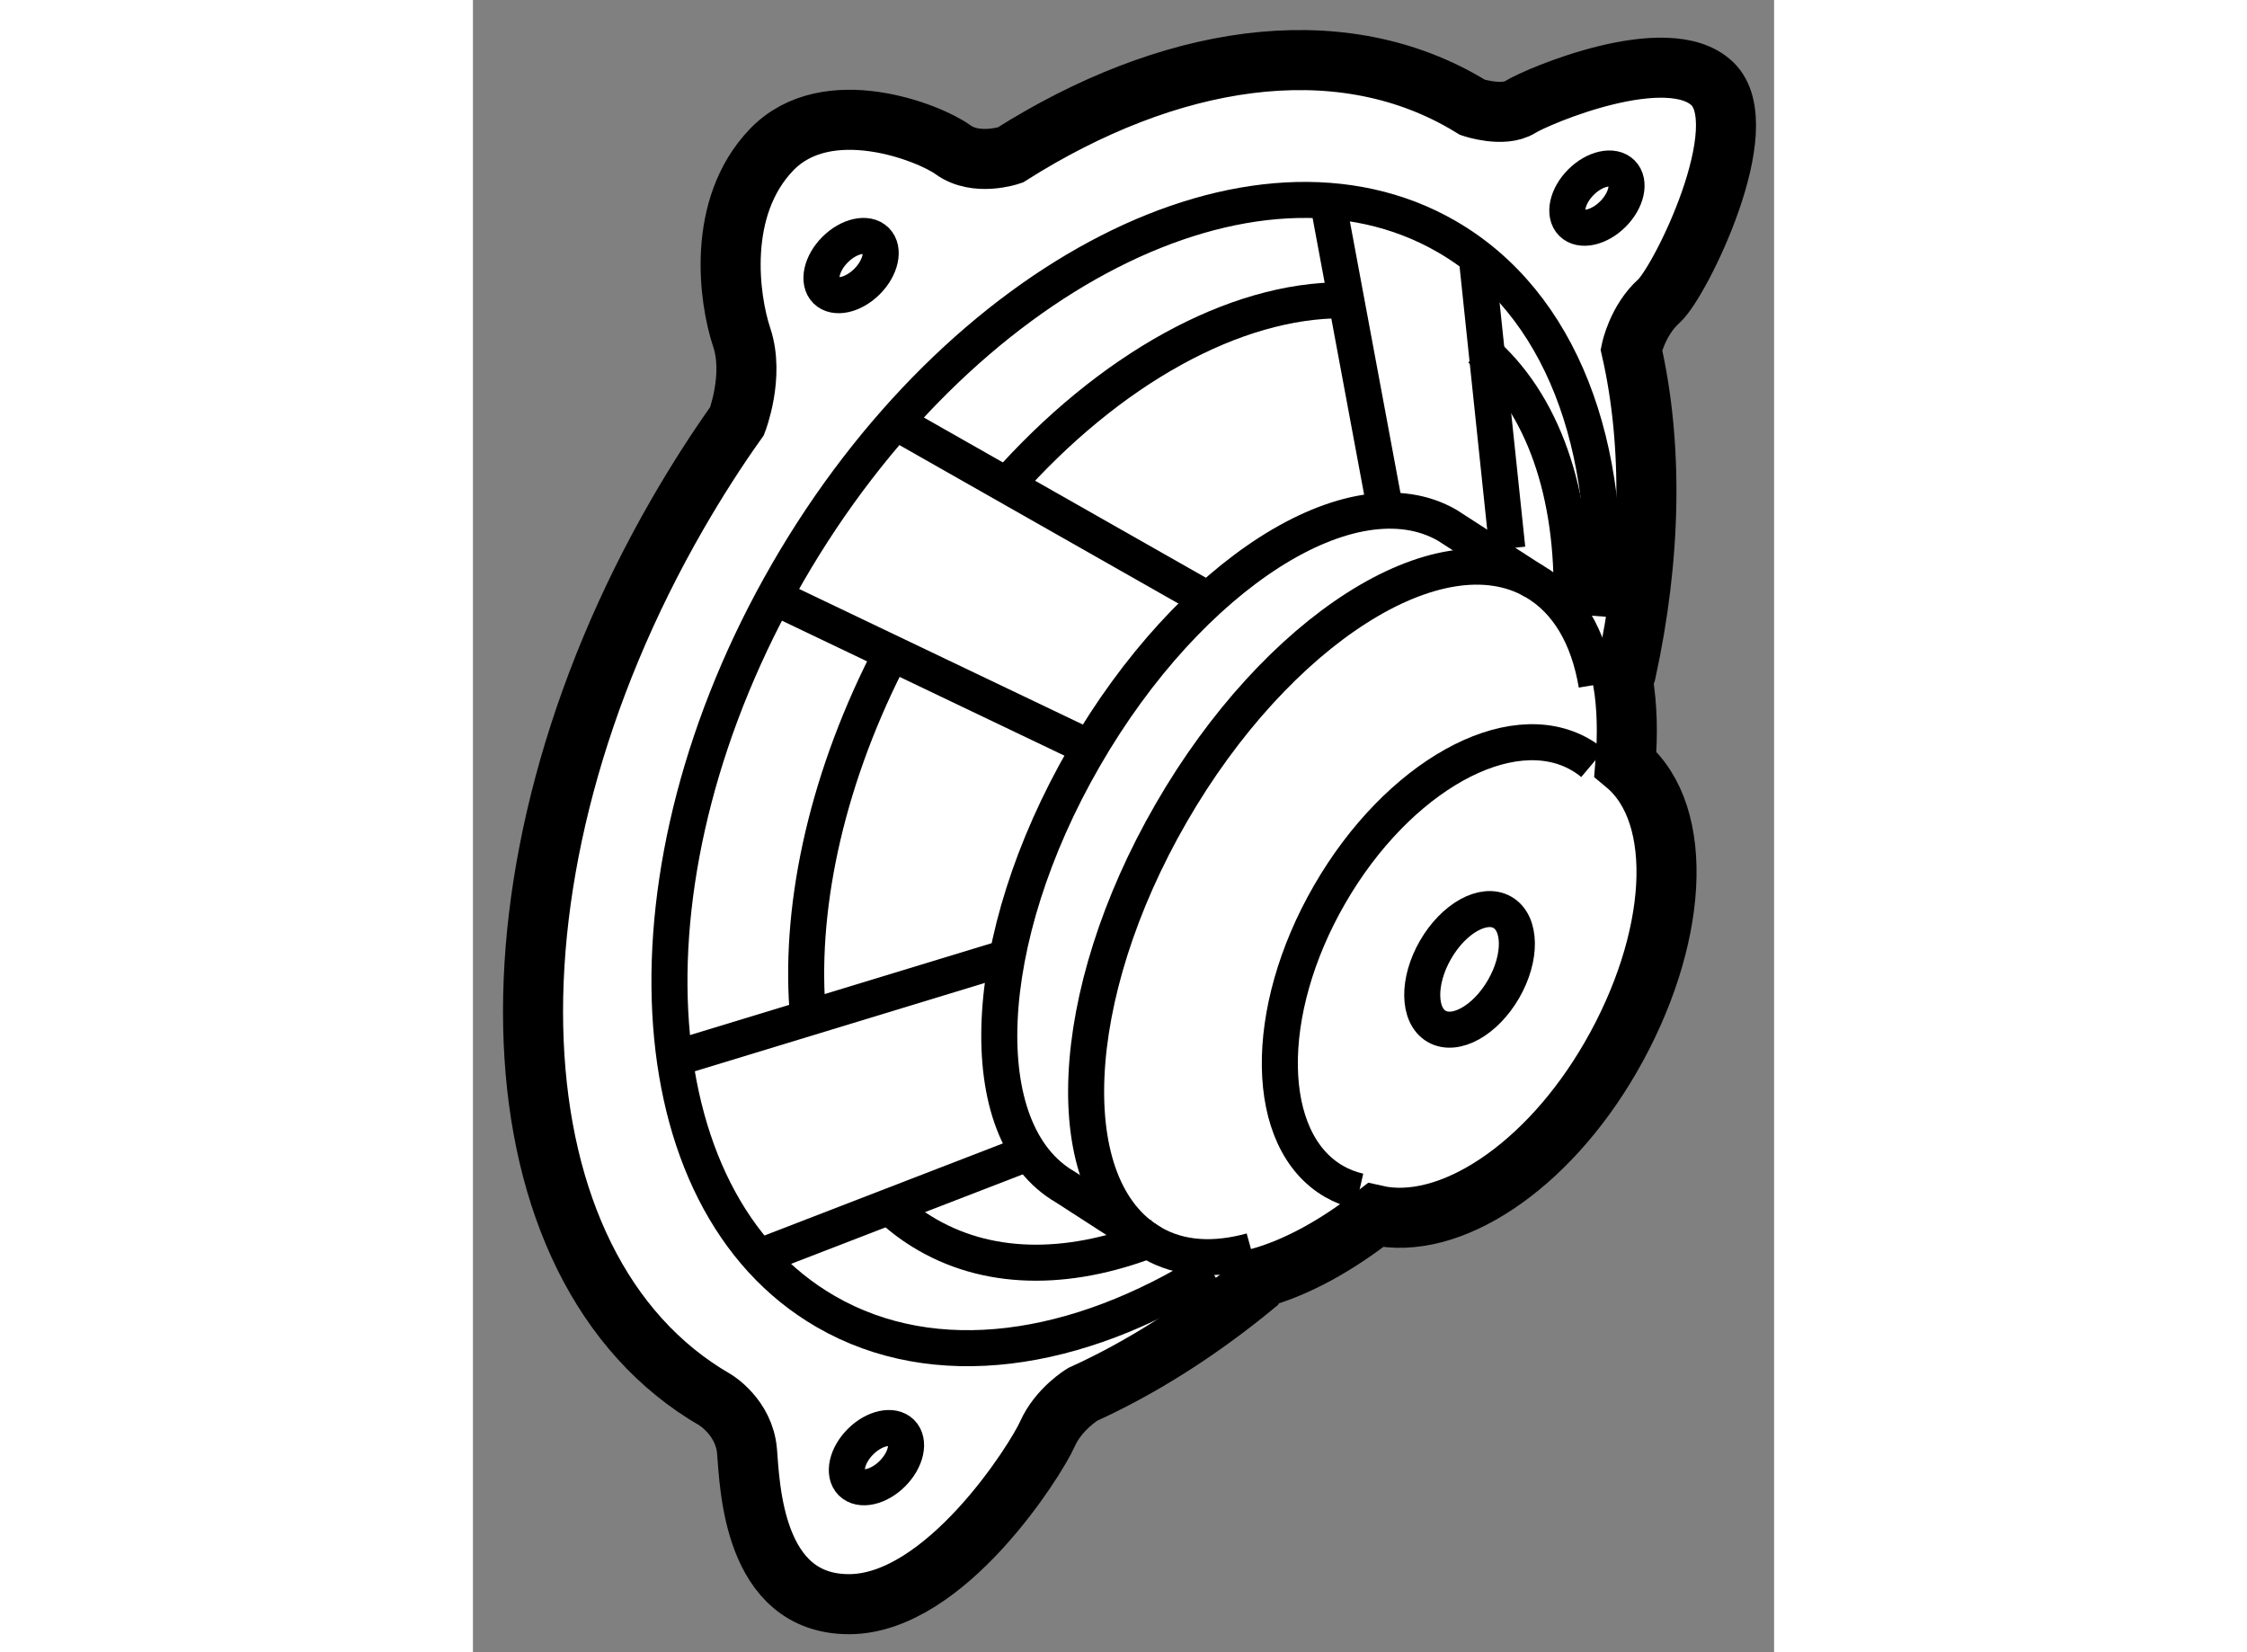 <?xml version="1.0" encoding="utf-8"?>
<!-- Generator: Adobe Illustrator 15.1.0, SVG Export Plug-In . SVG Version: 6.00 Build 0)  -->
<!DOCTYPE svg PUBLIC "-//W3C//DTD SVG 1.1//EN" "http://www.w3.org/Graphics/SVG/1.1/DTD/svg11.dtd">
<svg version="1.1" xmlns="http://www.w3.org/2000/svg" xmlns:xlink="http://www.w3.org/1999/xlink" x="0px" y="0px" width="244.8px"
	 height="180px" viewBox="152.414 103.551 10.833 13.756" enable-background="new 0 0 244.8 180" xml:space="preserve">
	
<rect x="152.414" y="103.551" width="10.833" height="13.756" fill="#808080" stroke="none"/>
	
<g><path fill="#FFFFFF" stroke="#000000" stroke-width="0.5" d="M161.989,109.222c0.035,0.208,0.041,0.441,0.02,0.69l0,0
			c0.509,0.422,0.437,1.473-0.123,2.443c-0.53,0.918-1.344,1.453-1.957,1.313l0,0c-0.327,0.256-0.658,0.437-0.968,0.523
			l-0.036,0.059c-0.465,0.383-0.949,0.69-1.434,0.91c0,0-0.201,0.12-0.295,0.332c-0.094,0.212-0.849,1.415-1.651,1.415
			c-0.802,0-0.825-0.991-0.849-1.274s-0.265-0.427-0.265-0.427c-1.894-1.093-2.033-4.398-0.31-7.381
			c0.155-0.268,0.319-0.525,0.492-0.768c0,0,0.146-0.377,0.039-0.697c-0.107-0.32-0.213-1.083,0.249-1.563s1.314-0.142,1.509,0
			c0.195,0.142,0.477,0.045,0.477,0.045c1.322-0.837,2.715-1.053,3.781-0.438c0.023,0.013,0.046,0.027,0.069,0.041
			c0,0,0.255,0.086,0.397-0.003c0.142-0.089,1.225-0.55,1.598-0.195c0.373,0.355-0.266,1.651-0.444,1.811
			c-0.178,0.16-0.229,0.404-0.229,0.404c0.18,0.791,0.167,1.716-0.045,2.687L161.989,109.222z"></path><path fill="none" stroke="#000000" stroke-width="0.3" d="M159.793,113.469c-0.074-0.017-0.144-0.044-0.21-0.082
			c-0.587-0.339-0.603-1.409-0.036-2.39c0.566-0.981,1.501-1.502,2.088-1.163c0.037,0.021,0.071,0.045,0.103,0.072"></path><ellipse transform="matrix(0.5 -0.866 0.866 0.5 -16.307 194.992)" fill="none" stroke="#000000" stroke-width="0.3" cx="160.715" cy="111.618" rx="0.548" ry="0.327"></ellipse><ellipse transform="matrix(0.707 -0.707 0.707 0.707 -29.21 140.994)" fill="none" stroke="#000000" stroke-width="0.3" cx="155.59" cy="105.757" rx="0.294" ry="0.188"></ellipse><ellipse transform="matrix(0.707 -0.707 0.707 0.707 -26.994 145.221)" fill="none" stroke="#000000" stroke-width="0.3" cx="161.801" cy="105.195" rx="0.294" ry="0.188"></ellipse><ellipse transform="matrix(0.707 -0.707 0.707 0.707 -36.167 144.052)" fill="none" stroke="#000000" stroke-width="0.3" cx="155.803" cy="115.683" rx="0.294" ry="0.188"></ellipse><path fill="none" stroke="#000000" stroke-width="0.3" d="M158.556,114.12c-1.114,0.7-2.296,0.876-3.204,0.351
			c-1.603-0.925-1.745-3.679-0.318-6.151c1.427-2.472,3.883-3.725,5.486-2.8c0.957,0.552,1.393,1.756,1.286,3.163"></path><path fill="none" stroke="#000000" stroke-width="0.3" d="M160.798,106.455c0.531,0.447,0.786,1.216,0.762,2.119"></path><path fill="none" stroke="#000000" stroke-width="0.3" d="M156.846,107.603c0.867-0.982,1.913-1.558,2.816-1.552"></path><path fill="none" stroke="#000000" stroke-width="0.3" d="M155.205,112.024c-0.081-0.874,0.135-1.928,0.653-2.956"></path><path fill="none" stroke="#000000" stroke-width="0.3" d="M158.117,113.847c-0.694,0.284-1.374,0.3-1.921-0.016
			c-0.108-0.062-0.207-0.135-0.297-0.218"></path><path fill="none" stroke="#000000" stroke-width="0.3" d="M158.896,113.965c-0.307,0.085-0.592,0.071-0.827-0.065
			c-0.791-0.457-0.72-2.06,0.159-3.581c0.878-1.521,2.232-2.385,3.022-1.928c0.281,0.162,0.453,0.466,0.519,0.86"></path><path fill="none" stroke="#000000" stroke-width="0.3" d="M158.069,113.901l-0.723-0.467c-0.791-0.457-0.72-2.06,0.159-3.581
			c0.878-1.521,2.232-2.385,3.022-1.928l0.723,0.467"></path><line fill="none" stroke="#000000" stroke-width="0.3" x1="156.005" y1="107.107" x2="158.445" y2="108.493"></line><line fill="none" stroke="#000000" stroke-width="0.3" x1="154.925" y1="108.523" x2="157.61" y2="109.806"></line><line fill="none" stroke="#000000" stroke-width="0.3" x1="156.915" y1="111.505" x2="154.151" y2="112.347"></line><line fill="none" stroke="#000000" stroke-width="0.3" x1="157.066" y1="113.139" x2="154.842" y2="113.998"></line><line fill="none" stroke="#000000" stroke-width="0.3" x1="159.543" y1="105.288" x2="159.998" y2="107.731"></line><line fill="none" stroke="#000000" stroke-width="0.3" x1="160.773" y1="105.709" x2="161.026" y2="108.118"></line></g>


</svg>